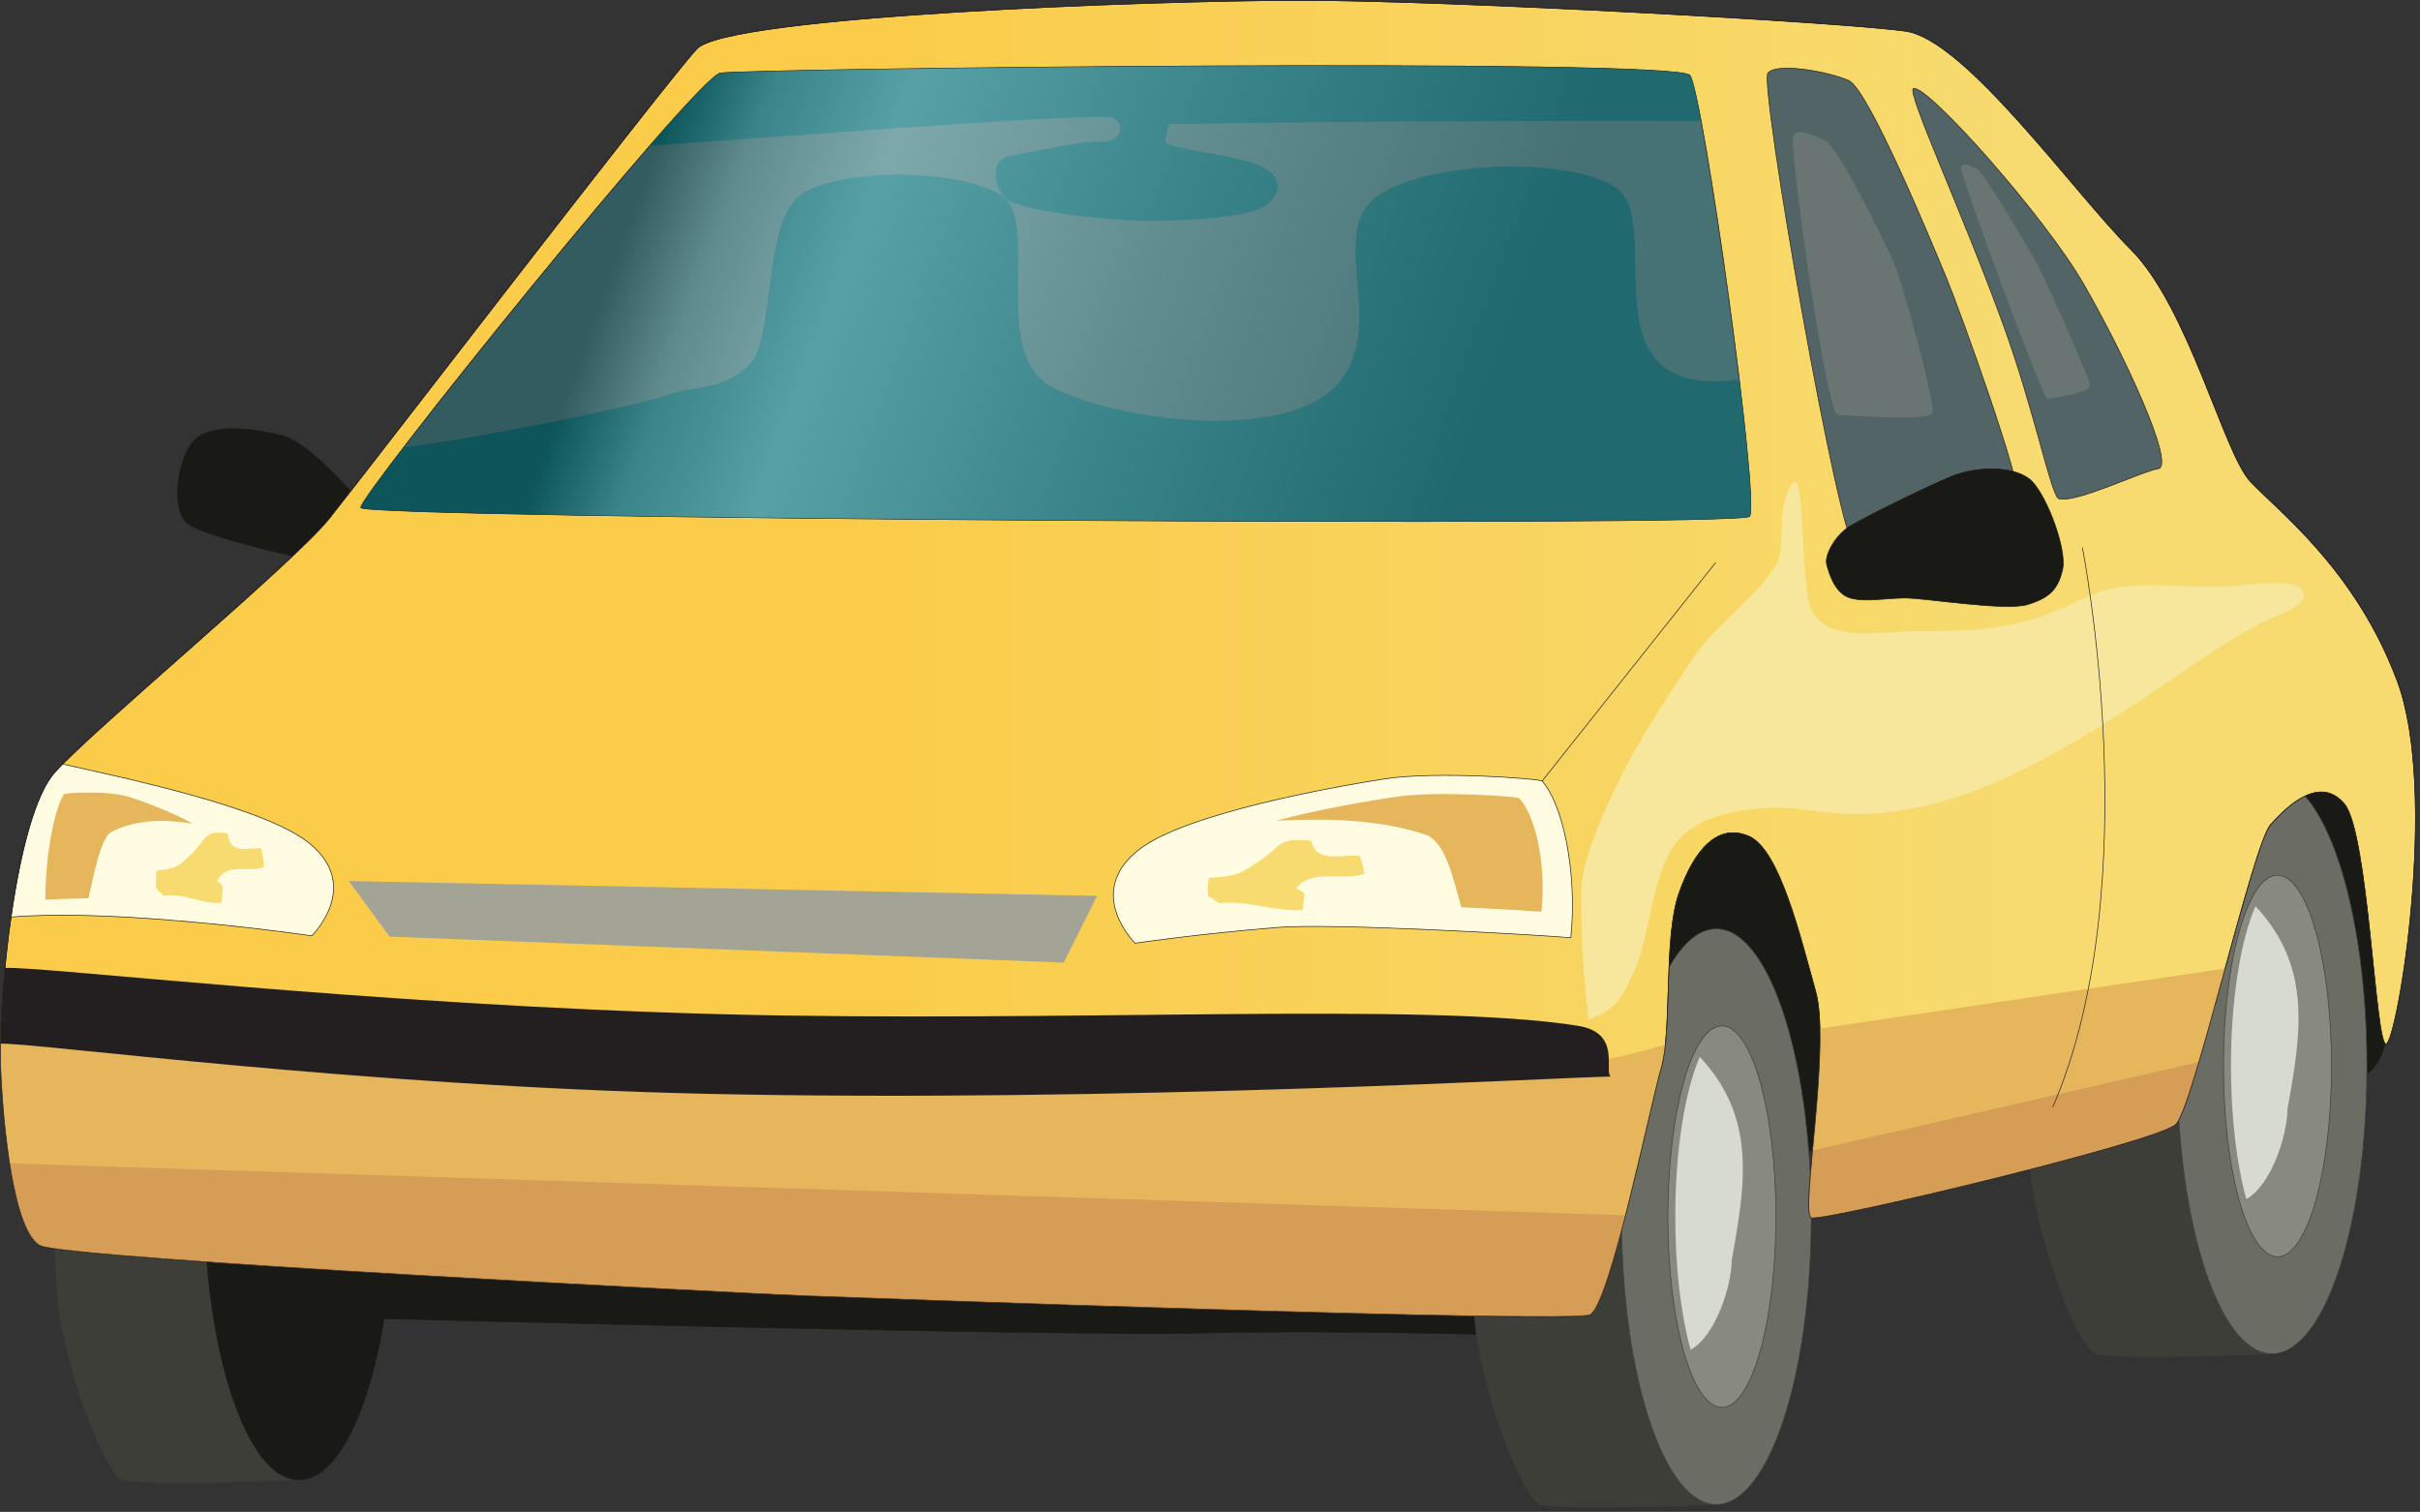 
        <svg xmlns:rdf="http://www.w3.org/1999/02/22-rdf-syntax-ns#" xmlns="http://www.w3.org/2000/svg" xmlns:cc="http://creativecommons.org/ns#" xmlns:xlink="http://www.w3.org/1999/xlink" xmlns:dc="http://purl.org/dc/elements/1.1/" x="0px" y="0px" width="501" height="313" viewBox="0 0 501 313" xml:space="preserve">
            <rect x="0" y="0" width="501" height="313" fill="#333333" stroke="none"/>
            <title>Vehicle: subcompact car</title>
            <desc xmlns:ian_image_library="https://ian.umces.edu/media-library/">
                <ian_image_library:title>Vehicle: subcompact car</ian_image_library:title>
                <ian_image_library:descr>Illustration of a subcompact car</ian_image_library:descr>
                <ian_image_library:scene>
                    <ian_image_library:contains>transportation, commute, car, sedan, motor, vehicle, road, highway, commerce, traffic, congestion, economy, subcompact, compact, supermini</ian_image_library:contains>
                    <ian_image_library:when>2005-02-16</ian_image_library:when>
                </ian_image_library:scene>
            </desc>
            
 <defs></defs>
 <path stroke="#191915" stroke-width=".137" d="m70.128 111.58l3.038-9.232s-9.298-10.789-14.77-12.171c-5.482-1.359-14.452-2.741-18.103.921-3.651 3.651-5.022 14.605-1.371 17.346s23.739 7.149 23.739 7.149l7.467-4.02z" fill="#191915"/>
 <path stroke="#191915" stroke-width=".137" d="m381.27 196.21c0 16.097 3.136 42.171-7.664 42.171-10.801 0-31.447-26.074-31.447-42.171 0-16.096 8.761-29.145 19.561-29.145s19.55 13.05 19.55 29.15z" fill="#191915"/>
 <path stroke="#191915" stroke-width=".137" d="m494.76 180.87c0 16.097 3.136 42.182-7.665 42.182-10.8 0-31.446-26.085-31.446-42.182 0-16.085 8.755-29.133 19.556-29.133 10.8-.01 19.55 13.04 19.55 29.13z" fill="#191915"/>
 <path stroke="#191915" stroke-width=".137" d="m76.049 261.39v11.502s143.41 3.838 173.31 3.07c29.912-.768 75.92.768 75.92.768l-3.827-10.746-245.4-4.59z" fill="#191915"/>
 <path stroke="#3D3E38" stroke-width=".137" d="m318.81 311.4c3.651 1.371 36.524.066 36.524.066s-12.785-8.29-14.156-45.263c-1.37-36.996-.46-47.938-.46-47.938l-35.614 11.864s-1.063 33.486.461 45.263c1.84 14.15 9.6 34.64 13.25 36.01z" fill="#3D3E38"/>
 <path stroke="#3D3E38" stroke-width=".137" d="m374.97 251.88c0 32.905-8.799 59.594-19.638 59.594-10.845 0-19.639-26.688-19.639-59.594s8.794-59.583 19.639-59.583c10.84-.01 19.64 26.67 19.64 59.58z" fill="#6B6D64"/>
 <path stroke="#3D3E38" stroke-width=".137" d="m367.66 251.88c0 21.809-5 39.495-11.184 39.495-6.174 0-11.185-17.687-11.185-39.495 0-21.81 5.011-39.496 11.185-39.496 6.18 0 11.18 17.69 11.18 39.5z" fill="#88897F"/>
 <path d="m358.51 260.88c2.905-15.965 5.088-29.572-6.612-42.083-3.059 7.062-5.076 19.232-5.076 33.081 0 10.734 1.206 20.449 3.18 27.576 5.3-2.99 8.51-13.49 8.51-18.58z" fill="#D7DAD1"/>
 <path stroke="#3D3E38" stroke-width=".137" d="m433.84 280.22c3.651 1.371 36.524.055 36.524.055s-12.785-8.278-14.156-45.252c-1.37-36.995-.46-47.949-.46-47.949l-35.614 11.875s-1.069 33.486.461 45.263c1.84 14.14 9.6 34.63 13.25 36z" fill="#3D3E38"/>
 <ellipse rx="19.638" cy="220.69" ry="59.583" stroke="#3D3E38" cx="470.37" stroke-width=".137" fill="#6B6D64"/>
 <path stroke="#3D3E38" stroke-width=".137" d="m482.68 220.69c0 21.81-4.994 39.495-11.179 39.495-6.173 0-11.184-17.686-11.184-39.495s5.011-39.495 11.184-39.495c6.19.02 11.18 17.7 11.18 39.51z" fill="#88897F"/>
 <path d="m473.55 229.69c2.905-15.964 5.087-29.571-6.612-42.083-3.059 7.05-5.076 19.232-5.076 33.081 0 10.734 1.206 20.449 3.18 27.565 5.29-2.97 8.51-13.48 8.51-18.57z" fill="#D7DAD1"/>
 <path stroke="#3D3E38" stroke-width=".137" d="m25.348 306.29c3.651 1.371 36.535.055 36.535.055s-12.796-8.278-14.167-45.252c-1.359-36.995-.449-47.949-.449-47.949l-35.614 11.875s-1.063 33.487.46 45.263c1.815 14.15 9.583 34.64 13.235 36.01z" fill="#3D3E38"/>
 <path stroke="#191915" stroke-width=".137" d="m81.51 246.77c0 32.906-8.794 59.583-19.627 59.583-10.844 0-19.638-26.677-19.638-59.583 0-32.905 8.794-59.593 19.638-59.593 10.833-.01 19.627 26.68 19.627 59.59z" fill="#191915"/>
 <linearGradient id="ian_symbols_f303520718873e744dc3b1c87d8917dc" y2="136.32" gradientUnits="userSpaceOnUse" x2="500.07" y1="136.32" x1=".068">
  <stop stop-color="#FACC4A" offset=".371"/>
  <stop stop-color="#F7DB70" offset=".843"/>
 </linearGradient>
 <path stroke-linejoin="bevel" stroke="#231F20" stroke-width=".137" d="m144.26 10.112c6.393-6.842 94.648-10.044 125.24-10.044 30.581 0 112.77 4.562 125.1 6.393s34.704 33.333 46.567 45.208c11.875 11.864 19.178 41.995 24.655 47.938 5.487 5.943 21.803 18.092 30.477 41.381 8.673 23.29-.022 74.703-2.303 75.153-2.281.46-3.641-43.772-8.662-49.715-5.022-5.932-11.612.208-15.269 4.32-3.657 4.101-15.948 58.365-19.6 62.017s-73.212 20.264-75.493 19.342c-2.292-.921 4.101-35.449.91-46.863-3.202-11.415-7.467-29.386-13.859-32.127s-11.256 2.741-14.452 11.875c-3.19 9.134-1.37 28.3-3.651 36.063-2.28 7.763-10.668 49.319-14.77 51.14-4.111 1.831-150.97-3.486-162.84-3.947-11.875-.449-152.5-7.632-157.98-10.373s-7.763-24.495-8.224-37.729c-.45-13.234 3.032-51.129 11.261-60.274 8.212-9.123 49.473-43.376 56.776-52.5 7.293-9.124 69.717-90.395 76.107-97.248z" fill="url(#ian_symbols_f303520718873e744dc3b1c87d8917dc)"/>
 <path d="m242.46 218.28c-81.71-5.942-161.97-7.565-242.19-7.664-.197 3.794-.241 7.083-.164 9.528.46 13.234 2.741 34.988 8.224 37.729s146.11 9.924 157.98 10.373c11.864.461 158.73 5.778 162.84 3.947 4.102-1.82 12.489-43.377 14.77-51.14.384-1.294.647-2.938.834-4.792-32.39 9.95-67.95 4.76-102.29 2.01z" fill="#E5B65C"/>
 <path stroke-linejoin="bevel" stroke="#231F20" stroke-width=".137" d="m34.811 190.46c16.02 1.25 29.736 3.279 29.736 3.279s10.538-10.307-.603-19.243c-9.44-7.577-39.627-13.728-50.981-16.316-.608.636-1.157 1.206-1.595 1.688-4.265 4.737-7.264 17.215-9.079 29.978 9.484-.76 21.545-.27 32.522.61z" fill="#FFFCE1"/>
 <path d="m8.331 257.87c5.482 2.741 146.11 9.924 157.98 10.373 11.864.461 158.73 5.778 162.84 3.947 1.887-.833 4.683-10.088 7.369-20.592l-334.53-10.74c1.307 8.35 3.347 15.52 6.341 17.01z" fill="#D59D55"/>
 <path d="m374.97 252.1c2.281.922 71.842-15.69 75.493-19.342 1.03-1.03 2.758-6.118 4.78-12.96l-79.988 18.3c-.71 7.69-1.21 13.63-.28 14z" fill="#D59D55"/>
 <path d="m146.21 226.45c85.91 1.908 179.17-3.563 187.2-3.563-1.315-1.48 2.226-9.079-6.732-10.516-31.721-5.065-107-.57-177.27-2.401-73.125-1.896-140.82-10.011-148.39-9.572-.57 5.91-.877 11.403-.943 15.68 6.652-.30 73.79 8.77 146.13 10.37z" fill="#231F20"/>
 <path d="m375.26 238.1l79.988-18.3c1.678-5.658 3.547-12.522 5.406-19.298l-83.881 12.434c.16 7.45-.78 17.25-1.52 25.17z" fill="#E5B65C"/>
 <path stroke-linejoin="bevel" stroke="#231F20" stroke-width=".137" d="m149.11 15.134c5.027-.91 198-3.19 200.74.461s14.616 89.034 12.335 91.315c-2.291 2.281-287.03.46-287.49-1.82-.456-2.28 69.41-89.035 74.42-89.956z" fill="#3B7E83"/>
 <path d="m349.85 15.595c-2.741-3.651-195.71-1.371-200.74-.461-1.289.242-6.957 6.25-14.611 15.044 33.136-2.303 93.059-6.952 95.833-5.822 2.763 1.118 2.006 5.219-2.478 4.989-4.474-.22-14.09 2.193-18.641 2.895-4.55.702-3.432 7.04-.636 9.123s19.331 4.32 29.09 4.342c9.748.022 18.421-.812 22.39-2.215 3.958-1.415 6.688-5.482 2.127-8.465-4.562-2.994-21.063-4.123-20.866-5.746.263-2.116.516-3.553.779-3.564 36.568-.668 73.158-.69 110.07-.69-.97-5.253-1.79-8.751-2.31-9.43z" fill="#00737A"/>
 <path d="m334.49 38.829c-10.624-6.963-42.686-5.296-50.811 3.059-8.114 8.377 3.805 27.171-7.478 38.355-11.272 11.184-44.857 6.908-58.278 0-13.421-6.919-2.149-34.452-10.734-39.879-8.596-5.428-32.73-5.647-41.129-.23-8.388 5.438-5.395 30.087-11.02 35.504s-12.072 4.276-16.875 6.141c-4.803 1.842-34.868 8.246-54.627 10.877-5.482 7.127-8.936 11.919-8.837 12.434.46 2.281 285.2 4.101 287.49 1.82.845-.844-.252-13.092-2.104-28.355-33.07 4.616-14.98-32.763-25.6-39.726z" fill="#00737A"/>
 <path stroke-linejoin="bevel" stroke="#231F20" stroke-width=".137" d="m366 15.134c1.819-2.28 12.62-.285 16.721 1.535 4.112 1.831 17.226 33.618 20.264 40.932 3.026 7.314 15.811 42.928 14.9 46.118-.909 3.191-30.592 9.583-33.793 9.583-3.19 0-19.92-95.885-18.09-98.166z" fill="#536467"/>
 <path d="m371.31 27.919c1.271-1.359 3.421-.109 6.271.987 2.84 1.075 11.908 19.989 14.014 24.331 2.094 4.353 9.111 30.318 8.486 32.215-.636 1.897-17.423.46-19.638.46s-10.39-56.633-9.13-57.993z" fill="#6A7473"/>
 <path stroke-linejoin="bevel" stroke="#231F20" stroke-width=".137" d="m396.13 18.336c-1.541.515 10.137 25.614 18.602 48.914 6.557 18.037 9.939 35.614 11.535 36.008 3.651.91 16.896-5.603 20.548-6.228s-7.303-24.199-15.526-38.344c-8.2-14.168-32.4-41.273-35.15-40.352z" fill="#536467"/>
 <path d="m405.99 34.761c.252-1.316 1.514-.526 3.048.022 1.535.559 10.132 15.395 12.116 18.793 1.974 3.41 11.327 24.474 11.503 26.162.164 1.688-7.72 2.599-8.706 2.873-.99.285-18.2-46.545-17.96-47.85z" fill="#6A7473"/>
 <path stroke="#191915" stroke-width=".137" d="m382.6 109.19c-2.741 1.831-4.901 5.778-4.441 7.609.461 1.82 1.7 6.097 4.886 7.007 3.207.91 7.318 0 11.419 0 4.112 0 20.68 2.741 25.241 1.371 4.572-1.371 6.393-3.202 7.309-7.303.91-4.112-3.196-15.066-6.388-18.268-3.201-3.202-11.293-3.202-16.765-.921-5.48 2.289-18.52 8.679-21.26 10.499z" fill="#191915"/>
 <path d="m327.48 193.66c0-4.189-.516-8.838.323-12.895 1.552-7.467 6.014-16.776 9.633-23.508 3.87-7.193 8.497-14.134 12.982-20.899 4.791-7.204 12.565-11.908 17.236-19.408 2.275-3.641-.164-10.504 3.037-16.371 3.191-5.866 1.854 19.177 4.156 25.164 2.949 7.665 15.021 4.913 21.578 4.913 10.581 0 18.443-.121 27.949-3.663 5-1.864 9.288-4.824 14.562-5.471 6.47-.8 13.618 0 20.164 0 2.654 0 14.616-1.766 16.81-.022 4.266 3.377-5.187 6.063-7.368 7.204-9.721 5.066-18.509 11.908-27.73 17.829-16.995 10.888-35.921 22.017-56.743 22.017-7.39 0-12.444-1.864-19.418-1.228-6.338.592-14.079 2.007-18.235 7.895-1.76 2.489-3.081 6.612-4.166 11.239-1.075 4.627-2.226 10.581-3.563 13.629-2.139 4.891-3.394 9.057-9.836 10.921 0 .02-1.37-12.68-1.37-17.33z" fill="#F6E79C"/>
 <path stroke-linejoin="bevel" stroke="#231F20" stroke-width=".137" d="m264.74 191.99c-16.02 1.261-29.736 3.278-29.736 3.278s-10.537-10.296.603-19.232c9.441-7.577 40.208-13.103 50.976-14.78 10.767-1.667 32.237-.044 32.675.449 4.265 4.737 7.313 18.717 5.942 32.423-9.48-.76-49.48-3.01-60.46-2.14z" fill="#FFFCE1"/>
 <path d="m314.52 165.25c-.34-.362-16.951-1.535-25.285-.318-5.044.724-15.746 2.478-25.049 4.978 10.757-.537 21.65-.274 31.256 2.993 3.87 1.81 5.372 8.783 7.083 14.913 7.291.34 13.738.712 16.59.932 1.06-9.92-1.3-20.05-4.6-23.49z" fill="#E5B65C"/>
 <path d="m13.221 164.45c.203-.318 9.167-.855 13.553.548 2.653.855 8.267 2.862 13.092 5.504-5.724-.855-11.557-.987-16.886 1.754-2.171 1.557-3.388 8.026-4.671 13.706-3.92.066-7.379.198-8.926.307.022-9.32 1.875-18.71 3.838-21.82z" fill="#E5B65C"/>
 <path stroke-linejoin="bevel" stroke="#231F20" stroke-width=".137" d="m144.26 10.112c6.393-6.842 94.648-10.044 125.24-10.044 30.581 0 112.77 4.562 125.1 6.393s34.704 33.333 46.567 45.208c11.875 11.864 19.178 41.995 24.655 47.938 5.487 5.943 21.803 18.092 30.477 41.381 8.673 23.29-.022 74.703-2.303 75.153-2.281.46-3.641-43.772-8.662-49.715-5.022-5.932-11.612.208-15.269 4.32-3.657 4.101-15.948 58.365-19.6 62.017s-73.212 20.264-75.493 19.342c-2.292-.921 4.101-35.449.91-46.863-3.202-11.415-7.467-29.386-13.859-32.127s-11.256 2.741-14.452 11.875c-3.19 9.134-1.37 28.3-3.651 36.063-2.28 7.763-10.668 49.319-14.77 51.14-4.111 1.831-150.97-3.486-162.84-3.947-11.875-.449-152.5-7.632-157.98-10.373s-7.763-24.495-8.224-37.729c-.45-13.234 3.032-51.129 11.261-60.274 8.212-9.123 49.473-43.376 56.776-52.5 7.293-9.124 69.717-90.395 76.107-97.248z" fill="none"/>
 <path d="m250.13 185.47c-.208-1.129-.044-2.599.121-3.717 6.228-.427 6.475-.811 10.833-3.739 4.073-2.752 3.454-4.748 10.428-3.937.844 4.605 5.965 2.851 9.945 3.07.395.8.954 2.851.993 3.75-4.326 1.601-11.124-1.184-14.046 3.048.225.197 1.387.712 1.541.888.23 1.063-.34 2.84-.154 3.585-6.294.329-11.721-2.149-17.357-1.415l-2.3-1.53z" fill="#F7DB70"/>
 <path d="m32.333 183.94c-.143-1.129-.022-2.599.087-3.717 4.31-.428 4.485-.812 7.489-3.728 2.818-2.763 2.39-4.748 7.209-3.948.586 4.605 4.128 2.851 6.88 3.07.274.8.658 2.851.69 3.75-2.993 1.601-7.697-1.184-9.715 3.059.154.187.954.702 1.064.877.148 1.063-.241 2.84-.11 3.585-4.353.329-8.103-2.149-11.996-1.415l-1.598-1.52z" fill="#F7DB70"/>
 <polygon points="72.211 182.4 80.654 193.9 220.22 199.28 227.12 185.47" fill="#A3A496"/>
 <line stroke-linejoin="bevel" x1="319.26" y2="116.45" x2="355.19" stroke="#231F20" y1="161.7" stroke-width=".137" fill="none"/>
 <path stroke-linejoin="bevel" stroke="#231F20" stroke-width=".137" d="m431.11 113.38s13.805 69.791-6.129 115.81" fill="none"/>
 <linearGradient id="ian_symbols_f832943276b2e974952e6c9e10677719" y2="113.96" gradientUnits="userSpaceOnUse" x2="359.66" y1="21.333" x1="105.15">
  <stop stop-color="#231F20" offset=".118"/>
  <stop stop-color="#A1A3A6" offset=".185"/>
  <stop stop-color="#F3F3F4" offset=".286"/>
  <stop stop-color="#A0A2A5" offset=".517"/>
  <stop stop-color="#58595B" offset=".781"/>
 </linearGradient>
 <path opacity=".36" stroke-linejoin="bevel" d="m149.11 15.134c5.027-.91 198-3.19 200.74.461s14.616 89.034 12.335 91.315c-2.291 2.281-287.03.46-287.49-1.82-.456-2.28 69.41-89.035 74.42-89.956z" stroke="#231F20" stroke-width=".137" fill="url(#ian_symbols_f832943276b2e974952e6c9e10677719)"/>
</svg>
